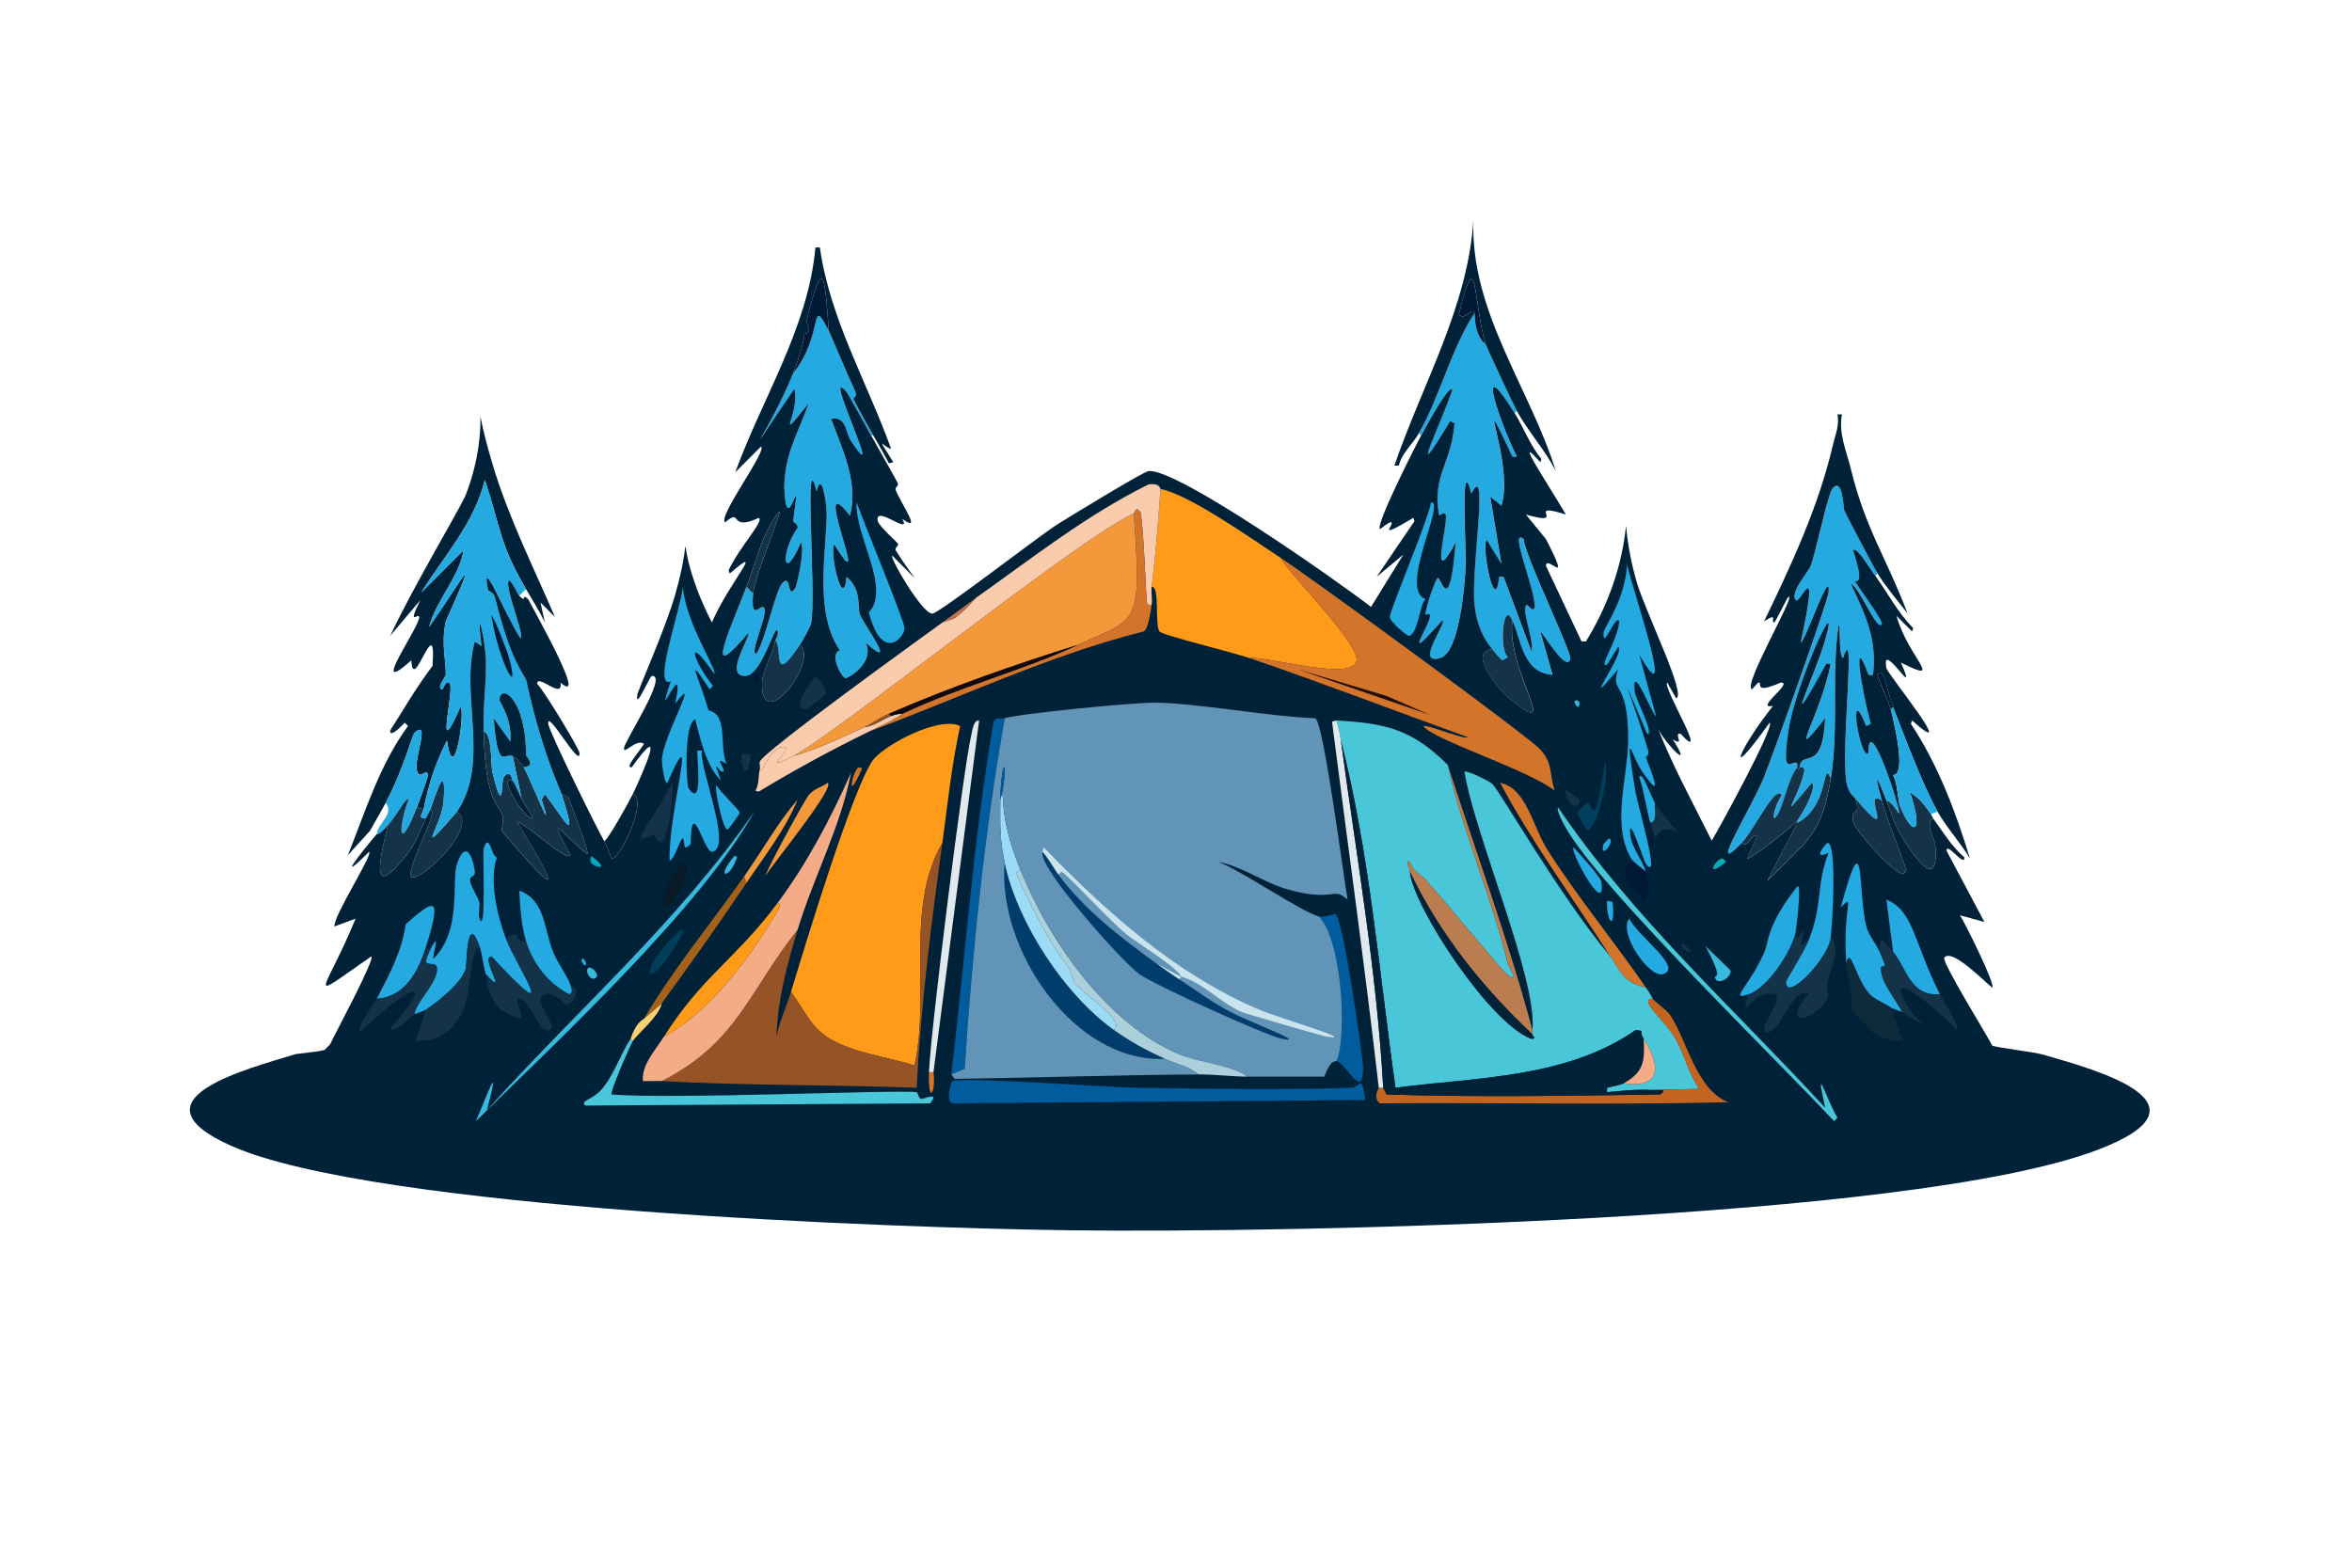 <?xml version="1.0" encoding="UTF-8"?>
<svg id="Layer_1" xmlns="http://www.w3.org/2000/svg" viewBox="0 0 1080 720">
  <defs>
    <style>
      .cls-1 {
        fill: #c36520;
      }

      .cls-2 {
        fill: #a36119;
      }

      .cls-3 {
        fill: #f8d073;
      }

      .cls-4 {
        fill: #08adb6;
      }

      .cls-5 {
        fill: #24aae1;
      }

      .cls-6 {
        fill: #d3742b;
      }

      .cls-7 {
        fill: #f3ac86;
      }

      .cls-8 {
        fill: #091a26;
      }

      .cls-9 {
        fill: #0e2b3c;
      }

      .cls-10 {
        fill: #49c6d8;
      }

      .cls-11 {
        fill: #013e5c;
      }

      .cls-12 {
        fill: #1e0f0a;
      }

      .cls-13 {
        fill: #6194b6;
      }

      .cls-14 {
        fill: #37b8dd;
      }

      .cls-15 {
        fill: #e2e9ec;
      }

      .cls-16 {
        fill: #9bdbf6;
      }

      .cls-17 {
        fill: #143349;
      }

      .cls-18 {
        fill: #10080d;
      }

      .cls-19 {
        fill: #ff9b18;
      }

      .cls-20 {
        fill: #965426;
      }

      .cls-21 {
        fill: #fbcbae;
      }

      .cls-22 {
        fill: #005c9c;
      }

      .cls-23 {
        fill: #c27148;
      }

      .cls-24 {
        fill: #cae4ed;
      }

      .cls-25 {
        fill: #acd0db;
      }

      .cls-26 {
        fill: #003d6d;
      }

      .cls-27 {
        fill: #bb7d4f;
      }

      .cls-28 {
        fill: #001a36;
      }

      .cls-29 {
        fill: #002238;
      }

      .cls-30 {
        fill: #08a5bc;
      }

      .cls-31 {
        fill: #f4993b;
      }
    </style>
  </defs>
  <g id="Generative_Object">
    <g>
      <g>
        <g>
          <g>
            <path class="cls-5" d="M380.57,151.96c.79,1.53,7.6,18.03,12.27,28.12.82,1.76-1.09,2.92-1.02,3.07,1.4,3.01,7.2,13.48,9.2,16.87h-1.02c-1.71-3.03-10.51-19.06-11.25-19.94-12.16-14.46,18.97,48.05,2.04,22.49-2.69-4.07-2.03-11.57-9.2-10.22,5.55,14.71,12.59,29.79,8.69,44.48-19.22-24.57,11.5,43.52-7.16,13.29-2.6,1.59,3.86,31.91,5.62,14.83,7.17,6.01,4.81,14.12,6.13,17.38,1.89,4.65,17.99,26.47,2.56,12.78,4.5,9.22-8.13,16.5-9.2,16.36-1.78-.24-7.69-11.1-2.56-12.78-12.67-18.24-5.45-49.63-6.13-64.41-.16-3.5-2.23-18.4-4.6-8.69-6.14-24.28.11,48.84-2.56,60.83-.31,1.39-3.68,7.54-5.11,9.71-12.91,19.55-7.77,1.6-11.25-2.04.14-.86,1.56-1.74,1.02-4.6-1.47-2.7-7.43,20.88-14.83,20.96-9.54.11,1.41-15.88,1.53-19.94-20.55,24.44-9.83,1.81-1.02-20.96l3.07,3.07c-1.25,13.89,3.67,4.1,5.11,6.65,1.8,3.19-7.33,21.73-3.58,20.96,3.98-5.83,8.65-28.53,11.76-32.21,4.53-5.35,2.07,8.21,6.13,2.04.59-.89,4.54-17.56,2.56-20.96-8.47,19.67-9.55,4.64-1.53-6.65.35-1.61-2.1-2.67-2.04-3.07,4.15-30.18-2.92,10.96-4.09-15.34.11-15.57,6.35-25.01,11.25-38.85-16.47,20.2-3.71,4.78-6.65-6.65-28.89,42.43-10.64,18.27-.51-7.16,14.34-17.56,7.34-36.81,16.36-19.43Z"/>
            <path class="cls-17" d="M367.28,296.12c9.1,7.58-17.73,41.62-17.38,17.89.09-6.15,5.04-13.33,6.13-19.94,3.48,3.64-1.66,21.59,11.25,2.04Z"/>
          </g>
          <path class="cls-29" d="M277.31,386.1c.56,2.1,12.12-18.97,13.29-21.47,7.19,2.95-6.45,30.89-9.71,29.65-1.26-2.77-2.08-5.5-3.58-8.18Z"/>
        </g>
        <g>
          <path class="cls-29" d="M226.19,213.31c7.15,23.91,18.74,47.17,28.63,70.04l-6.65-6.65,2.04,9.2c-2.53-5.32-5.72-10.28-8.69-15.34-12.34-21.03-11.49-28.02-18.91-50.1-4.71,19.66-18.63,34.79-29.14,51.63l19.43-19.43c-2.16,12.74-12.49,22.69-15.85,35.27,15.11-21.44,24.18-39.56,7.67-2.56-2.29,10.08.26,19.31,0,24.54-.04.79-4.7,6.63-1.53,6.65.22,0,1.33-3.96,3.07-3.07,3.22,1.67-7.5,39.85,5.11,11.25,2.54.62-2.81,38.54-6.13,15.34-5.15,10.06-8.59,20.53-10.74,31.69l-3.07-1.02c.76-1.97,5.26-14.05,5.11-14.83-.7-3.65-3.72,2.89-5.11-2.04-1.49-5.31,6.34-23.83-1.02-17.38-1.31,1.15-4.35,15.09-13.29,32.21-2.27,4.34-4.85,8.46-7.16,12.78l-10.22,11.25c8.13-20.28,14.56-41.46,27.61-59.3l-1.53-1.53c-2.91,3.19-6.92,6.65-6.65,3.58,6.62-10.34,11.5-19.09,19.43-29.65,1.97-26.83-8.98,13.83-9.71-2.56-20.47,18.26,4.19-15.8,3.58-19.94-.31-2.11-5.71,4.94.51-7.67l-13.8,16.36c10.88-23.26,32.63-59.35,34.76-64.92,13.11-34.23.54-53.04,12.27-13.8Z"/>
          <path class="cls-17" d="M235.39,358.49c-7.94-3.03,7.54,20.58,9.2,16.87-1.63-2.93-3.66-5.67-5.11-8.69l-4.09-19.43c1.84.81,4.02,3.46,5.11,5.11,2.35,3.57,15,35.97,8.18,14.83l1.53-2.56c10.1,13.49,15.06,23.85,7.67,0,.12.3,2.88,1.1,3.07,1.53.82,1.87,9.94,25.49,8.69,26.07-11.23-8.77-19.65-21.67-7.67.51-1.85,3.11-19.79-14.14-24.54-15.34,21.41,35.22,18.57,34.1-7.16,4.09,3.38-15.78-7.12-1.65-8.18-45.5,4.08.72,3.17,15.18,4.09,18.91,5.24,21.23,3.87,3.64,5.11,2.04,3.31-4.25,3.9,1.28,4.09,1.53Z"/>
          <path class="cls-5" d="M191.42,370.76c-8.5,21.94-8.83,9.67-3.58-4.09-2.76.99-4.78,6.73-9.71,12.27-4.79,5.38-4.9,3.84-5.11,4.09.61-5.25,8.13-9.05,4.09-14.31,8.94-17.12,11.98-31.06,13.29-32.21,7.37-6.45-.47,12.07,1.02,17.38,1.39,4.93,4.41-1.6,5.11,2.04.15.77-4.35,12.86-5.11,14.83Z"/>
          <path class="cls-17" d="M209.83,372.8c11.26,7.07-20.59,35.87-21.47,29.14,1.94-11.96,13.17-28.91,9.2-30.16,2.42-6.31,7.54-23.99,6.13-3.58-.76,11.01-14.33,28.01,6.13,4.6Z"/>
          <path class="cls-17" d="M191.42,370.76l3.07,1.02c-.31,1.62-2.99,4.18,1.02,4.09-2.52,5.61-4.37,10.88-8.18,15.85-17.8,23.21-13.12,3.33-9.2-12.78,4.94-5.54,6.95-11.28,9.71-12.27-5.25,13.76-4.92,26.03,3.58,4.09Z"/>
          <g>
            <path class="cls-5" d="M241.52,270.56l-3.07,3.07c-.79-.77-2.46-5.25-4.6-7.16-2.97,1.82,7.36,25.28,5.11,26.58-7.2-10.93-18.41-39.76-14.83-21.98.04.21,2.47.76,3.07,3.07,3.47,13.28,6.8,26.08,14.31,37.83,4.09,18.82,8.89,34.95,16.36,52.65,7.39,23.85,2.43,13.49-7.67,0l-1.53,2.56c6.82,21.15-5.83-11.25-8.18-14.83,5.95-.57,1.02-5.03,1.02-5.62.17-24.53-11.14-33.43-12.27-25.56-.15,1.08,5.9,8.21,5.11,19.43l-7.67-10.74c1.92,24.65,4.79,15.67,8.69,17.38l4.09,19.43c-1.11-2.31-2.96-6.67-4.09-8.18-.19-.26-.78-5.78-4.09-1.53-1.24,1.59.13,19.18-5.11-2.04-.92-3.74,0-18.2-4.09-18.91-.33-13.61,1.43-23.01,1.02-33.23-.36-9.18-4.61-27.95-2.04-6.13l-3.07-2.04c-6.82,25.28,7.26,55.3-8.18,78.21-20.47,23.4-6.89,6.41-6.13-4.6,1.4-20.41-3.71-2.73-6.13,3.58-.53,1.37-1.47,2.8-2.04,4.09-4.01.09-1.33-2.47-1.02-4.09,2.14-11.16,5.59-21.64,10.74-31.69,3.33,23.2,8.67-14.72,6.13-15.34-12.61,28.6-1.89-9.58-5.11-11.25-1.73-.9-2.85,3.07-3.07,3.07-3.16-.02,1.49-5.86,1.53-6.65.26-5.23-2.29-14.46,0-24.54,16.51-37,7.44-18.89-7.67,2.56,3.36-12.59,13.69-22.54,15.85-35.27l-19.43,19.43c10.51-16.84,24.43-31.97,29.14-51.63,7.42,22.08,6.58,29.07,18.91,50.1Z"/>
            <path class="cls-29" d="M240.5,352.36c-1.09-1.65-3.27-4.3-5.11-5.11-3.9-1.71-6.78,7.27-8.69-17.38l7.67,10.74c.79-11.22-5.27-18.35-5.11-19.43,1.13-7.87,12.43,1.03,12.27,25.56,0,.6,4.93,5.05-1.02,5.62Z"/>
            <path class="cls-28" d="M225.67,282.83c.92-.31,7.29,16.57,7.67,17.89,6.25,22.18-4.28,3.89-7.67-17.89Z"/>
          </g>
          <path class="cls-29" d="M235.39,358.49c1.13,1.51,2.98,5.87,4.09,8.18,1.45,3.02,3.48,5.76,5.11,8.69-1.66,3.71-17.14-19.9-9.2-16.87Z"/>
        </g>
      </g>
      <g>
        <g>
          <path class="cls-5" d="M682.18,158.1c.5,1.62,12.95,28.2,14.31,30.67l-1.02,1.02c-19.94-31.96-5.05,8.48,1.02,19.94h-2.04c-19.02-40.06,1.24,3.32-5.11,22.49l-5.11-4.09,5.11,30.67-6.65-10.74c-2.84,1.38,3.74,36.1,5.62,16.87h2.04l12.78,34.25c1.46-4.63-4.12-17.34-2.56-20.96.62-1.43,2.5,2.45,3.58,1.53,3.38-2.87-12.19-38.32-4.6-32.21.5,7.63,22.39,52.4,21.47,55.21-1.96,5.98-11.66-10.86-13.8-12.78l5.62,19.94c-13.55-.83-14.34-15.73-18.4-25.05-4.26-9.78-6.32,13.72-2.04,16.87l-2.56,1.53c-1.79-1.49-3.09-3.4-4.6-5.11-4.87-5.54-7.33-12.7-8.18-19.94-1.9-16.22,6.95-67.61-1.53-51.63-5.21-20.26-2.23,26.51-2.56,33.23-.38,7.73-2.68,39.93-11.76,42.43-11.98,3.29,3.47-16.22,1.02-17.38-23.7,26.64,1.29-6.74-7.67-2.56-.31-2.35,4.64-16.81,5.62-16.87,1.47-.09,5.47,18.56,8.18-16.36-12.67,23.61-3.02-9.59-4.6-12.78-.82-1.67-2.85,1.19-3.07,0-3.18-17.86,5.9-23.84,7.16-41.92l-2.04-1.02c-20.69,34.36-4.23,1.68,1.02-14.31-1.33-3.44-13.4,19.33-14.31,20.96l-1.02-1.02c9.73-17.03,14.76-38.65,25.56-55.21.15,4.98.9,11.04,5.11,14.31Z"/>
          <path class="cls-17" d="M694.45,284.88c-3.07,23.33,23.86,56.94-1.53,35.78-5.59-4.66-18.99-21.48-7.67-22.49,1.51,1.72,2.81,3.62,4.6,5.11l2.56-1.53c-4.27-3.15-2.22-26.65,2.04-16.87Z"/>
          <path class="cls-29" d="M696.5,188.77c-1.37-2.47-13.81-29.06-14.31-30.67-5.67-18.25-3.8-49.07-12.27-13.8,2.49,3.68,5.78-3.73,7.16-.51-10.8,16.56-15.83,38.18-25.56,55.21-2.93,5.13-7.69,8.78-9.2,14.83h-2.04c12.8-37.4,33.81-72.85,36.3-112.98-1.66,42.24,26.1,77.51,37.83,115.53-4.92-9.66-12.63-18.12-17.89-27.61Z"/>
          <path class="cls-28" d="M682.18,158.1c-4.21-3.27-4.96-9.33-5.11-14.31-1.38-3.22-4.67,4.19-7.16.51,8.47-35.27,6.6-4.45,12.27,13.8Z"/>
        </g>
        <g>
          <path class="cls-5" d="M862.13,263.41l-1.02,1.02c-3.98-5.52-8.3-13.21-10.22-11.76,5.78,17.41.9,13.47,1.02,14.31.17,1.14,11.46,15.86,12.27,19.43-1.79,4.68-10.47-17.15-14.31-18.4,6.74,14.5,12.16,25.37,10.22,41.92h-2.04c-7.83-21.4-3.23,7.11,1.02,22.49l-2.04,1.02c-9.15-22.67-2.7,17.11,1.02,12.27-.12-17.32,11.4,16.09,13.29,24.03,2.2,9.22-.95-1.04-5.11-2.04-4.59-11.8-5.86-13.75-2.04,0-10.17-6.55,7.96,22.88-12.27-1.02-.14-.41-3.21-2.09-4.09-7.67-2.61-16.58,4.75-75.9-1.53-56.74-2.18-1.61-1.04-15.34-2.04-15.34-3.42,23.54.23,46.95-3.58,70.55-4.07-9.39-.3,12.48-15.34,20.45v-1.02c1.92-2.44,9.33-15.34,6.65-17.38-16.75,20.12-6.67,8.19-3.58-4.6.82-3.41-2.07-2.39-2.04-2.56,1.18-8.45,10.6,3.35,11.76-22.49-18.45,23.27-2.26-.62,2.56-25.05h-2.04c-21.48,38.75-5.85,6.79-1.02-9.2,8.98-29.74-13.09,17.87-16.36,39.87-3.18,21.39,1.06,14.16,3.58,14.83.92.24.32,1.72.51,2.04-4.16,4.87-6.29,17.49-9.2,21.98-3.05,4.72-1.56-3.59,2.04-9.2-2.96-4.94-12.59,15.93-18.4,21.98-16.46,17.12,4.13-15.26,10.22-30.16,3.75-9.17,29.22-80.39,29.65-84.86,1.24-13.01-11.11,23.54-12.78,23,9.02-41.94-.18-18-2.04-19.43-3.59-2.74,5.56-12.95,6.65-15.85,2.43-6.45,7.78-33.15,10.22-35.78,4.44-4.78,4.83,9.53,5.11,10.22.84,2.11,13.64,26.42,15.34,29.14Z"/>
          <path class="cls-17" d="M826.34,352.36c-.02.16,2.87-.86,2.04,2.56-3.09,12.79-13.17,24.72,3.58,4.6,2.69,2.05-4.73,14.95-6.65,17.38-1.72,2.19-21.74,18.07-23,17.38l4.6-10.74c-3.27.23-4.3,6.01-7.16,3.58,5.81-6.05,15.44-26.93,18.4-21.98-3.61,5.61-5.1,13.92-2.04,9.2,2.91-4.49,5.04-17.12,9.2-21.98.67,1.11.75,1.74,1.02,0Z"/>
          <path class="cls-17" d="M864.17,367.69c3.02,10.89,7.74,21.45,11.25,32.21l-1.53,1.53c-5.86-1.37-22.47-20.88-23-24.03-1.19-7.05,3.93-2.16,1.02-10.74,20.23,23.9,2.1-5.53,12.27,1.02Z"/>
          <path class="cls-17" d="M886.67,373.83c.29.41.73,1.65,1.02,2.04-4.02,2.95.72,8.7,1.02,12.78,1.44,19.5-8.07,8.13-16.36-6.13-2.78-4.78-4.17-9.76-6.13-14.83,4.16,1,7.31,11.27,5.11,2.04h1.02c5.12,13.79,11.65,15.06,4.6-6.13,4.93,3.96,4.93,3.5,9.71,10.22Z"/>
          <path class="cls-29" d="M861.11,264.43c5.75,7.98,10.32,16.97,17.38,24.03l-.51,1.53-7.16-7.16c5.44,19.3,22.68,31.82,2.04,21.47,8.79,19.82-9.35-11.64-6.65,2.56.51,2.68,34.41,44.17,11.76,24.03l-.51,1.53c12.47,18.84,20.76,40.87,27.09,61.86-4.33-7.31-10.6-14.01-14.83-21.47-6.53-11.53-15.31-34.67-20.45-48.05-3.31-8.64-4.1-19.21-7.16-14.83-.17.83,5.54,13.45,6.13,15.85,2.08,8.39,7.08,30.23,1.02,30.16,1.98,3.27,2.22,11.52,3.07,13.8h-1.02c-1.89-7.94-13.41-41.34-13.29-24.03-3.72,4.84-10.17-34.94-1.02-12.27l2.04-1.02c-4.25-15.38-8.85-43.9-1.02-22.49h2.04c1.93-16.55-3.48-27.42-10.22-41.92,3.84,1.26,12.52,23.08,14.31,18.4-.81-3.56-12.1-18.29-12.27-19.43-.13-.85,4.75,3.1-1.02-14.31,1.92-1.46,6.24,6.24,10.22,11.76Z"/>
          <path class="cls-5" d="M889.73,372.8l-3.07,1.02c-4.78-6.72-4.78-6.27-9.71-10.22,7.05,21.19.52,19.92-4.6,6.13-.85-2.28-1.08-10.53-3.07-13.8,6.05.07,1.06-21.78-1.02-30.16l1.02-1.02c5.14,13.39,13.92,36.52,20.45,48.05Z"/>
          <path class="cls-29" d="M826.34,352.36c-.27,1.74-.35,1.11-1.02,0-.19-.32.41-1.8-.51-2.04-2.52-.67-6.76,6.56-3.58-14.83,3.27-22.01,25.34-69.61,16.36-39.87-4.83,15.99-20.46,47.95,1.02,9.2h2.04c-4.81,24.43-21,48.32-2.56,25.05-1.16,25.85-10.58,14.04-11.76,22.49Z"/>
          <path class="cls-28" d="M869.28,324.75l-1.02,1.02c-.6-2.4-6.3-15.01-6.13-15.85,3.06-4.39,3.84,6.19,7.16,14.83Z"/>
        </g>
      </g>
      <g>
        <path class="cls-29" d="M409.2,206.15c-3.26-.53-7.8-7.75,1.02,6.13l-2.04.51c-2.28-4.31-4.68-8.59-7.16-12.78-2-3.39-7.8-13.86-9.2-16.87-.07-.15,1.84-1.31,1.02-3.07-4.67-10.08-11.48-26.59-12.27-28.12-1.78-24.23-2.32-36.52-10.22-4.6-.28,1.15,3.38,4.87-1.02,6.13.07,3.37-3.39,13.57-5.11,17.89-10.13,25.43-28.38,49.59.51,7.16,2.94,11.43-9.82,26.84,6.65,6.65-4.89,13.84-11.13,23.28-11.25,38.85,1.17,26.3,8.24-14.85,4.09,15.34-.05.39,2.4,1.46,2.04,3.07-8.02,11.29-6.94,26.32,1.53,6.65,1.99,3.4-1.97,20.07-2.56,20.96-4.06,6.16-1.61-7.4-6.13-2.04-3.1,3.67-7.78,26.38-11.76,32.21-3.75.78,5.38-17.77,3.58-20.96-1.44-2.55-6.36,7.24-5.11-6.65.63-6.97,9.56-28.26,12.27-37.32-1.24-1.01-6.88,10.57-7.16,11.25-2.93,7.23-5.29,15.53-8.18,23-8.81,22.77-19.53,45.4,1.02,20.96-.12,4.05-11.08,20.04-1.53,19.94,7.39-.08,13.35-23.66,14.83-20.96.54,2.87-.88,3.74-1.02,4.6-1.1,6.61-6.04,13.78-6.13,19.94-.35,23.73,26.48-10.32,17.38-17.89,1.44-2.17,4.8-8.33,5.11-9.71,2.67-11.99-3.59-85.11,2.56-60.83,2.37-9.71,4.44,5.19,4.6,8.69.69,14.78-6.54,46.17,6.13,64.41-5.13,1.68.78,12.54,2.56,12.78,1.07.15,13.7-7.14,9.2-16.36,15.44,13.69-.67-8.13-2.56-12.78-1.33-3.26,1.03-11.37-6.13-17.38-1.76,17.08-8.22-13.23-5.62-14.83,18.66,30.23-12.06-37.86,7.16-13.29,3.9-14.68-3.14-29.77-8.69-44.48,7.17-1.35,6.51,6.16,9.2,10.22,16.92,25.55-14.2-36.95-2.04-22.49.74.88,9.54,16.91,11.25,19.94,2.49,4.4,11.76,20.83,12.27,21.98.53,1.21-1.54,1.84-1.02,3.07,3.1,7.41,12.27,19.85,3.07,13.29,4.47,8.11-13.03-7.07-11.25,1.02.5,2.27,8.85,9.64,9.2,10.22.64,1.05-1.66,2.02-1.02,3.07,7.95,13.06,14.91,18.84-1.53,2.56-1.59.48,13.97,27.05,18.4,26.58,3.5-.37,48.96-35.64,57.26-40.9,5.16-3.27,39.51-24.22,41.92-24.54,12.86-1.67,87.52,50.95,102.24,62.37l14.83-24.03-12.27,10.22,17.38-25.56-.51-1.53c-18.19,10.86-8.09,2.78-10.22,2.04-.98-.34-4.83,3.23-5.11,3.07-2.35-1.35,16.72-39.03,18.91-42.94.92-1.63,12.98-24.4,14.31-20.96-5.25,16-21.72,48.67-1.02,14.31l2.04,1.02c-1.25,18.08-10.34,24.06-7.16,41.92.21,1.19,2.24-1.67,3.07,0,1.58,3.19-8.07,36.39,4.6,12.78-2.71,34.91-6.71,16.27-8.18,16.36-.98.06-5.94,14.52-5.62,16.87,8.96-4.18-16.04,29.19,7.67,2.56,2.45,1.16-13,20.67-1.02,17.38,9.08-2.5,11.38-34.7,11.76-42.43.33-6.72-2.65-53.49,2.56-33.23,8.48-15.97-.36,35.42,1.53,51.63.85,7.24,3.31,14.39,8.18,19.94-11.33,1.01,2.08,17.84,7.67,22.49,25.4,21.15-1.54-12.45,1.53-35.78,4.06,9.32,4.85,24.21,18.4,25.05l-5.62-19.94c2.15,1.92,11.84,18.76,13.8,12.78.92-2.81-20.97-47.58-21.47-55.21-7.59-6.12,7.98,29.34,4.6,32.21-1.08.92-2.96-2.96-3.58-1.53-1.56,3.61,4.02,16.33,2.56,20.96l-12.78-34.25h-2.04c-1.89,19.23-8.46-15.49-5.62-16.87l6.65,10.74-5.11-30.67,5.11,4.09c6.36-19.17-13.91-62.55,5.11-22.49h2.04c-6.07-11.46-20.96-51.89-1.02-19.94,4.19,6.71,7.04,14.74,12.27,20.96l-.51,1.53c-12.88-14.47,2.64,8.6,11.76,24.03-20.03-6.32,2.03,5.87-18.4,0l9.2,11.25c12.28,23.66.46,6.85,0,12.27l16.36,34.76h2.04c9.89-16.11,16.5-34.15,18.4-53.17.8,8.89,2.53,18.08,5.11,26.58,4.18,13.75,22.87,51.62,17.89,52.65l-4.09-7.16c-2.57,1.41,20.29,38.82,6.13,23.52-3.61-.73,2.49,6.22-3.58,2.56,9.77,15.37-2.96,2.44-6.65-4.6,6.54,16.64,16.17,34.35,24.54,51.12,2.82-4.53,29.39-53.01,26.58-54.19-21.2,29.66-14.22,12.23,1.53-7.67-9,1.74,9.87-11.03,3.58-10.74-13.25,5.7-7.94-.36-10.22,0-.5.08-2.82,3.19-3.07,3.07-4.16-2.05,20.55-43.86,16.87-42.43-.76.29-5.99,11.9-6.65,11.76-1.79-.4,2.27-4.9-4.6-.51,12.63-26.1,25.12-52.89,31.69-81.28,1.08-4.65,2.99-8.74,2.04-13.8h2.04c-1.62,9.01,2.06,16.68,4.09,25.05,6.68,27.53,16.61,41.4,26.07,66.46-4.56-5.96-9.8-11.98-13.8-18.4-1.69-2.72-14.49-27.03-15.34-29.14-.28-.7-.68-15-5.11-10.22-2.45,2.63-7.79,29.34-10.22,35.78-1.09,2.89-10.23,13.11-6.65,15.85,1.87,1.43,11.06-22.51,2.04,19.43,1.67.54,14.02-36.01,12.78-23-.43,4.47-25.9,75.69-29.65,84.86-6.09,14.9-26.68,47.28-10.22,30.16,2.85,2.44,3.89-3.35,7.16-3.58l-4.6,10.74c1.27.69,21.28-15.2,23-17.38v1.02l-13.8,26.58c18.57-18.8,24.93-20.92,29.14-47.03,3.81-23.6.16-47.01,3.58-70.55,1,0-.14,13.72,2.04,15.34,6.29-19.16-1.08,40.16,1.53,56.74.88,5.58,3.95,7.26,4.09,7.67,2.9,8.57-2.21,3.69-1.02,10.74.53,3.15,17.14,22.66,23,24.03l1.53-1.53c-3.51-10.76-8.23-21.31-11.25-32.21-3.81-13.75-2.54-11.8,2.04,0,1.97,5.07,3.36,10.05,6.13,14.83,8.29,14.26,17.8,25.63,16.36,6.13-.3-4.08-5.05-9.83-1.02-12.78,4.5,6.19,8.42,12.8,14.31,17.89.25,4.82-8.32-7.44-8.18-3.07l17.38,32.72-11.25-3.07c2.12,2.98,16.74,32.53,14.83,33.23-3.09-2.33-18.5-18.31-21.98-13.8-1.41,1.82,19.65,35.67,21.98,40.39,1.69.96,18.59,2.84,23,4.09,25.58,7.25,81.22,22.76,25.05,43.96-86.06,32.48-369.72,38.1-471.33,36.81-80.69-1.03-319.9-9.57-385.45-38.85-47.85-21.37,7.97-35.27,29.14-41.92,1.44-.45,9.14-.9,13.8-2.04l2.56-2.56c1.64-3.69,21.04-39.63,18.91-40.39-31.43,21.79-21.67,17.81-7.16-17.38l-9.71,3.58c-.71-4.56,18.06-33.43,15.85-34.25-16.16,16.15-3.16-.26,3.58-8.18.21-.25.32,1.29,5.11-4.09-3.91,16.11-8.6,35.99,9.2,12.78,3.81-4.97,5.65-10.24,8.18-15.85.58-1.29,1.52-2.72,2.04-4.09,3.97,1.26-7.26,18.2-9.2,30.16.88,6.73,32.73-22.07,21.47-29.14,15.44-22.92,1.36-52.94,8.18-78.21l3.07,2.04c-2.56-21.81,1.68-3.05,2.04,6.13.41,10.22-1.35,19.62-1.02,33.23,1.06,43.84,11.55,29.72,8.18,45.5,25.73,30.01,28.56,31.13,7.16-4.09,4.75,1.19,22.69,18.45,24.54,15.34-11.98-22.18-3.56-9.28,7.67-.51,1.24-.58-7.87-24.2-8.69-26.07-.19-.43-2.94-1.24-3.07-1.53-7.47-17.7-12.27-33.84-16.36-52.65-7.51-11.74-10.85-24.55-14.31-37.83-.6-2.3-3.02-2.85-3.07-3.07-3.59-17.78,7.63,11.05,14.83,21.98,2.24-1.3-8.09-24.77-5.11-26.58,2.14,1.91,3.82,6.39,4.6,7.16,3.83,3.74.62-1.72,4.09,1.53,3.9,7.52,27.44,49.15,14.83,38.34,1.24,8.15-10.63-4.34-10.74.51,2.95,2.75,19.24,29.71,19.43,31.69.79,8.17-15.06-20.61-14.31-13.29.36,3.55,21.56,46.53,25.56,53.68,1.5,2.68,2.32,5.41,3.58,8.18,3.27,1.24,16.9-26.7,9.71-29.65,5.23-11.16,15.54-34.72-.51-12.27-3.37.43,2.44-5.83,5.62-10.74-3.47-2.67-9.35,5.16-9.2,2.04.16-3.35,20.6-33.96,12.78-33.23-.94.09-7.74,16.33-6.65,8.69.35-2.43,12.75-29.9,17.38-46.01,10.25-35.64-2.99-26.14,16.87,12.78,7.69-18.17,25.44-37.32,8.18-22.49l-.51-1.53c5.41-11.34,16.62-22.83,13.8-24.03-13.99,6.56-7.36-5.03-15.34,2.04-3.98-2.04,19.75-33.49,16.36-34.76l-11.76,11.76c12.48-34.23,33.53-66.49,36.81-103.26h2.04c4.56,32.78,21.67,61.77,32.72,92.53Z"/>
        <g>
          <path class="cls-10" d="M290.6,478.11c-1.24,2.05-10.88,23.92-9.71,24.54,26.53,2.39,132.33-2.33,140.07-1.02.5.09.63,2.59,2.04,3.07.76.26,8.87-3.69,4.09,2.04l-158.47,1.02c-2.22-2.74,3.6-2.05,8.69-8.69,4.98-6.49,7.76-15.05,12.27-21.98l1.02,1.02Z"/>
          <g>
            <path class="cls-10" d="M715.41,370.76c34.71,51.2,81.1,92.71,122.69,138.03-4.92-22.52.34-4.42,5.62,4.6l-1.53,1.53c-28.3-30.16-102.29-102.23-121.16-131.38-1.67-2.57-6.56-10.84-5.62-12.78Z"/>
            <g>
              <path class="cls-17" d="M830.43,432.11c-1.96,5.01-10.19,17.84-10.22,18.91-.3,9.55,19.79-11.07,20.45-20.96,6.56,9.17-4.13,17.83-1.02,27.09-2.9,9.78-23.92,17.78-9.2-1.02-7.67-2.81-13.1,18.52-18.91,17.89-7.2-.77,16.27-23.37-4.09-16.36-2.53.87-8.71,11.35-4.6-1.02,8.76-2.89,19.22-19.02,21.47-27.61,1.23,5.35,6.06-9.2,2.56,5.11l3.58-2.04Z"/>
              <path class="cls-5" d="M863.15,437.22c5.71,12.65-1.16,1.38,1.02,10.74,1.15,4.95,7.03,12.15,9.2,16.87-.69-.4-4.69-1.75-5.11-2.04-2.64-1.85-7.24-3.73-9.2-5.62-6.99-6.75-9.29-23.19-11.25-14.83-1.87-25.81,4.41-32.64-2.56-25.56,11.42-42.5,7.63-7.02,11.76,8.69,1.11,4.24,4.38,7.86,6.13,11.76Z"/>
              <path class="cls-5" d="M840.66,430.06c-.65,9.89-20.75,30.51-20.45,20.96.03-1.07,8.26-13.9,10.22-18.91,6.96-17.78,3.18-24.67,9.2-40.39-8.05,3.74-1-4.55-.51-4.6,4.52-.43,2.31,37.58,1.53,42.94Z"/>
              <path class="cls-5" d="M890.76,456.64c-13.79,1.01-15.09-11.83-21.47-19.43l-3.07-24.03c12.52,5.15,12.4,19.29,24.54,43.45Z"/>
              <path class="cls-5" d="M824.3,429.04c-2.25,8.59-12.72,24.72-21.47,27.61-8.98,2.96-.04-2.96,7.16-18.91,2.49-5.52.84-12.31,15.34-30.67,2.01-1.41-.41,19.64-1.02,21.98Z"/>
              <path class="cls-9" d="M868.26,462.78l5.62,15.34c-15.44-.5-14.44-5.78-24.03-14.83,1.68-7.07-1.48-13.18-2.04-20.96,1.96-8.36,4.25,8.07,11.25,14.83,1.96,1.89,6.57,3.78,9.2,5.62Z"/>
              <path class="cls-17" d="M869.28,437.22c6.38,7.6,7.68,20.43,21.47,19.43,1.26,2.5,9.75,15.26,7.67,16.36-7.43-8.22-33.93-30.68-23-11.76,6.51,11.27,16.63,14.41-2.04,3.58-2.17-4.72-8.05-11.92-9.2-16.87-2.18-9.35,4.69,1.91-1.02-10.74-.4-8.83,1.66-5.33,6.13,0Z"/>
              <path class="cls-17" d="M840.66,357.47c-4.21,26.11-10.57,28.23-29.14,47.03l13.8-26.58c15.04-7.97,11.27-29.84,15.34-20.45Z"/>
              <path class="cls-4" d="M791.07,394.28c.29.04.91,1.07,1.53,1.53-10.41,8.55-4.57-1.92-1.53-1.53Z"/>
            </g>
            <g>
              <path class="cls-5" d="M755.8,400.41c-1.35-1.05-5.91-4.78-6.13-5.11-10.32-15.6-2.03-38.3-2.04-55.72-.02-28.23-8.44-20.55-4.6-32.21-19.47,23.1,3.82-7.9,0-10.22l-5.11,8.18c-4.28,1.25,4.66-10.11,5.62-19.94-1.58-3.9-7.85,14.18-7.16,5.11.2-2.63,9.83-14.71,10.74-31.18,3.05,13.14,23.3,71.97,5.62,41.41l7.67,28.12c-1.32.45-11.61-26.66-9.71-10.74.32,2.71,9.22,19.54,5.62,18.91-15.78-37.23-6.91-17.28.51,7.67.63,2.13-1.07,2.91-1.02,3.07.82,3.01,10.02,23.88-2.04,6.13-4.43-6.52-7.98-22.78-3.07,8.18,1.4,8.81,12.16,43.72,5.11,34.76-.87-1.1-8.45-24.71-7.16-13.29.68,6.03,5.45,11.28,7.16,16.87Z"/>
              <path class="cls-5" d="M657.13,230.69c6.91-.32-15.12,39.92-2.56,44.48-2.72,2.47-3.53,16.43-7.67,16.87-.61.06-8.53-6.14-8.69-8.69-.18-2.79,17.63-44.48,18.91-52.65Z"/>
              <path class="cls-28" d="M755.8,400.41c1.96,6.42,1.19,6.7-.51,14.31-4.94-5.11-14.44-13.47-5.62-19.43.22.33,4.79,4.07,6.13,5.11Z"/>
              <path class="cls-11" d="M736.88,350.31c2.65,4.15-3.42,31.65-8.18,30.67-.44-.09-4.66-7.23-4.6-7.67.04-.32,4.28-4.59,4.6-4.6,2.93-.12,3.19,15.16,8.18-18.4Z"/>
              <path class="cls-17" d="M757.84,377.92c3.4-1.09,1.67-5.78,2.04-9.2,2.88,4.62,7.19,10.04,11.25,13.8-13.92-7.04-8.52,11.44-13.29-4.6Z"/>
              <path class="cls-5" d="M759.89,368.72c-.37,3.42,1.36,8.11-2.04,9.2-2.07-6.96-2.78-14.09-5.11-20.96,1.25-3.49,5.55,9.18,7.16,11.76Z"/>
              <path class="cls-14" d="M782.89,434.15c1.42,1.97,11.67,10.93,11.76,11.76.35,3.18-6.14,7.01-7.16,3.07-.39-1.52,4.5,1.85-4.6-14.83Z"/>
              <path class="cls-17" d="M718.48,362.58c1.18.35,6.56,4.21,6.65,4.6.58,2.67-4.01,6.81-6.65-4.6Z"/>
              <path class="cls-5" d="M738.93,385.07c3.05,1.43-4.8,10.39-2.56,2.56.05-.17,2.39-2.63,2.56-2.56Z"/>
              <path class="cls-17" d="M772.67,433.13c4.61,3.74,3.83,5.57,1.02,3.07-1.06-.95-2.36-1.9-1.02-3.07Z"/>
              <path class="cls-14" d="M723.59,321.68c2.07-.41,2.01,2.59,1.02,3.07-.4.19-2.57-2.76-1.02-3.07Z"/>
            </g>
          </g>
          <g>
            <g>
              <g>
                <path class="cls-5" d="M313.6,269.54c1.06,16.28,16.23,38.85,14.31,39.87-12.86-18.78-10.42-6.82-.51,5.62l-1.53,1.53c-11.55-17.35-5.09-6.19-.51,9.71,9.14,1.95,4.78,15.91,8.18,24.54-6.4-4.27.11,3-1.53,3.58-2.08.73-5.43-8.56-1.02,4.09-6.64-6.58-9.42-19.05-11.76-28.12-5.47,2.22-4.03,30.34-3.07,31.69,7.24,10.2,3.46-16.26,4.09-17.38h2.04c-1.44,7.64,14.51,45.38,4.6,46.52-3.59.41-9.48-26.65-9.71-3.58-4.21,4.41-2.4-1.85-3.58-2.56-1.07-.64-3.81,9.83-6.13,10.22-.68-22.26,13.8-69.56-1.02-35.78-1.48,1.05-2.63-9.91-2.56-10.74.97-11.52,18.46-41.31,6.13-25.56,5.25-25.03-10.23,14.54-2.04-10.22-8.56,3.52,4.41-32.66,5.62-43.45Z"/>
                <path class="cls-17" d="M308.49,359.51c1.39-1.21-1.84,39.95-8.18,23.52-13.86,7.17-1.23-4.11,8.18-23.52Z"/>
                <path class="cls-8" d="M312.58,396.32c8.65.58-4.38,20.83-7.16,20.45-4.31-.6,5.7-20.55,7.16-20.45Z"/>
                <path class="cls-5" d="M328.94,360.54c1.22,2.62,10.78,11.63,10.74,12.78-.02.48-5.15,7.63-5.62,7.67-2.25.19-6.24-20.05-5.11-20.45Z"/>
                <path class="cls-17" d="M341.21,346.22c.55-.26,3.12-.17,3.58.51-1.56,15.85-6.09.69-3.58-.51Z"/>
              </g>
              <g>
                <path class="cls-5" d="M393.35,230.69c2.61,7.68,22.05,54.68,21.98,57.77-.1,4.62-10.38,15.87-16.36-7.16,10.27-11.24-6.46-34.99-5.62-50.61Z"/>
                <path class="cls-28" d="M380.57,151.96c-9.02-17.38-2.01,1.87-16.36,19.43,1.72-4.32,5.18-14.52,5.11-17.89,4.4-1.27.74-4.98,1.02-6.13,7.9-31.92,8.45-19.63,10.22,4.6Z"/>
                <path class="cls-17" d="M374.95,310.44c.45,0,4.65,7.22,4.6,7.67-.1.93-8.82,7.67-9.71,7.67-6.96-.01,4.04-15.33,5.11-15.34Z"/>
                <path class="cls-17" d="M345.81,272.61l-3.07-3.07c2.89-7.47,5.25-15.78,8.18-23,.27-.67,5.92-12.25,7.16-11.25-2.71,9.06-11.64,30.35-12.27,37.32Z"/>
                <path class="cls-28" d="M347.34,309.42c2.98-.53.26,4.07,0,4.09-1.35.1-2.2-3.7,0-4.09Z"/>
              </g>
            </g>
            <g>
              <path class="cls-5" d="M232.32,431.08c5.24,13.48,26.74,44.17-6.65,8.18-5.39.18,8.46,20.08-2.56,8.18-1.33-4.19-1.59-9.33-3.07-13.29-5.84-15.71-5.7,9.48-6.13,10.74-2.51,7.22-12.37,14.68-18.4,18.91-.42.3-4.51,1.67-5.11,2.04.16-5.03,9.48-13.34,10.22-19.94.79-7.01-8.9,1.73-3.07-9.71,5.33-10.47.63,3.78,1.53,4.09,13.24-13.07,8.1-35.7,10.74-43.45,3.64-10.71,6.97-4.86,8.18,3.07.53,3.51-2.71,1.7-2.04,5.11.47,2.37,3.6,7.41,4.09,9.2.49,1.8-.52,5.55,0,7.16,3.35,10.38,1.49-30.03,2.04-31.69,2.7-8.08,3.51,4.09,6.13,4.09-3.82,10.14.23,27.4,4.09,37.32Z"/>
              <path class="cls-17" d="M241.52,432.11c3.15,10.5,10.27,19.6,19.94,24.54,1.73-.88.82-2.93.51-4.09,6.39,2.41-.93,9.14-1.53,9.2-.48.05-4.49-4.96-8.18-5.11-12.52-.51,8.57,18.15-2.04,16.36-2.6-.44-7.71-13.85-11.25-14.31-5.53-.72,8.39,15.12-7.16,6.13-8.08-4.67-8.16-15.69-8.69-17.38,11.02,11.9-2.83-8,2.56-8.18,33.38,35.99,11.88,5.3,6.65-8.18,8.01-5.66,2.97,2.59,9.2,1.02Z"/>
              <path class="cls-5" d="M195.51,435.17c-3.37,10.87-9.6,22.74-22.49,23.52,5.65-10.84,11.58-21.97,13.29-34.25,14.22-12.69,16.32-12.22,9.2,10.74Z"/>
              <path class="cls-5" d="M261.97,452.55c.31,1.16,1.22,3.21-.51,4.09-9.67-4.94-16.78-14.04-19.94-24.54-2.2-7.33-2.66-15.38-3.07-23,11.81,4.1,11.31,17.25,15.34,27.61,2.26,5.82,7.2,12.21,8.18,15.85Z"/>
              <path class="cls-17" d="M220.05,434.15c-7.13,9.37-1.04,27.1-13.29,38.34-5.31,4.88-8.31,5.03-15.85,5.62l4.6-14.31c6.03-4.24,15.89-11.69,18.4-18.91.44-1.25.3-26.45,6.13-10.74Z"/>
              <path class="cls-17" d="M197.56,436.19c-5.83,11.44,3.85,2.71,3.07,9.71-.74,6.6-10.06,14.91-10.22,19.94-1.57.96-9.85,9.31-11.25,6.65,22.22-25.35,8.93-20.43-13.8,1.53-2.49-1.09,6.75-13.56,7.67-15.34,12.9-.77,19.12-12.65,22.49-23.52l2.04,1.02Z"/>
              <path class="cls-14" d="M270.66,444.37c1.62-.2,5.63,4.39,2.04,5.11-2.34.47-4.48-4.81-2.04-5.11Z"/>
              <path class="cls-30" d="M271.68,393.25c9.63,7.17.47,5.18-.51,2.56-.22-.59-.18-2.19.51-2.56Z"/>
              <path class="cls-5" d="M267.59,440.28c.66-.09,2.45,2.88,1.02,3.07-.66.09-2.45-2.88-1.02-3.07Z"/>
            </g>
          </g>
          <g>
            <path class="cls-10" d="M664.8,351.33c6.79,30.88,20.62,61.9,27.61,91.51.15.65,6.53,10.6-1.02,4.09-2.14-1.85-29.13-34.5-36.81-42.94-2.77-3.04-4.75-2.5-7.67-8.69-1.44,1.55.33,2.9.51,5.11,1.29,15.5,36.5,69.64,55.72,76.68,2.95.02.22-1.27.51-2.04.14-.38-.08-1.29,0-2.04,2.53-22.8-26.65-89.79-31.18-118.6,1.18-.7,11.36,4.29,12.78,5.62,3.5,3.29,30.81,51.4,54.19,79.24,4.16,4.96,4.67,11.71,16.36,14.31,2.34,3.4,2.9,4.87,3.07,5.11-6.77.39,5.04,9.25,10.22,17.89,4.51,7.52,6.15,16.5,11.25,23.52l-22.49.51c-6.67-.41-13.34.45-19.94,1.02v-2.04c1.96-.39,6.57-1.43,7.67-2.04,17.82,2.62,16.91-8.46,9.2-20.45-.71-1.1-1.32-2.15-1.02-3.58l-2.56-.51c-31.94,22.28-73.03,21.71-110.42,26.58-7.58-53.3-11.72-107.21-25.05-159.5-.38-2.84-1.15-6.41-2.04-9.2,23.1,1.32,34.76,4.2,51.12,20.45Z"/>
            <path class="cls-19" d="M432.71,387.12c-17.35,30.1-5.39,68.49-12.78,102.24-12.31-3.96-27.71-5.64-38.85-12.27-9.12-5.42-11.74-13.53-17.89-21.47,5.46-18.04,29.36-97.39,38.34-107.35,6.28-6.97,29.78-19.37,39.36-14.83-3.88,17.68-5.74,35.77-8.18,53.68Z"/>
            <path class="cls-19" d="M588.12,256.25c4.68,8.4,36.7,39.67,34.76,47.54-2.26,9.17-42.35-2.68-49.08-1.53-8.49-2.9-40.18-10.49-41.41-12.27-2.24-3.23.3-21.15-3.58-20.45,1.91-14.92,2.96-29.98,4.09-44.99,13.25,2.64,41.78,22.87,55.21,31.69Z"/>
            <path class="cls-20" d="M432.71,387.12c-5.1,37.39-9.92,74.65-11.76,112.47-38.97-1.46-78.15-.95-117.07-3.07,34.83-17.71,39.88-41.38,62.37-69.52-4.83,15.89-9.26,32.58-9.71,49.08,1.37-6.92,4.58-13.63,6.65-20.45,6.16,7.94,8.78,16.05,17.89,21.47,11.14,6.63,26.54,8.31,38.85,12.27,7.39-33.75-4.57-72.14,12.78-102.24Z"/>
            <path class="cls-21" d="M532.91,224.55c-1.13,15-2.18,30.06-4.09,44.99-.33,2.55.41,5.74,0,8.18-.67,0-1.77.29-2.04-.51-.69-1.98-1.42-33.7-3.07-41.92l-1.53-1.53c-.73.14-1.42,1.99-1.53,2.04-25.33,11.39-135.65,100.48-156.43,111.44-17.21,9.07,3.07-5.68-5.62-4.09-5.58,1.02-8.74,13.41-9.71,10.22.28-1.04-.31-2.81,0-3.58,2-4.89,73.65-56.5,83.84-63.9.24-.18,4.29-1.31,5.62-2.04,5.7-4.11,9.17-8.82,9.71-9.2,25.77-18.25,50.73-38.02,79.24-52.14,5.47-.83,5.33,1.99,5.62,2.04Z"/>
            <path class="cls-7" d="M366.26,426.99c-22.49,28.14-27.54,51.81-62.37,69.52-2.87-.16-5.8.11-8.69,0-.62-7.62,5.82-14.27,9.71-20.45,21.32-11.39,40.06-37.04,52.14-57.77.38-.65,1.84-3.53,0-3.58,13.84-18.65,24.28-38.64,33.74-59.81-4.83,25.05-17.21,47.99-24.54,72.08Z"/>
            <path class="cls-22" d="M437.31,496.52c3.74-2,73.9,2.9,84.86,3.07,30.11.46,68.69,1.07,98.15,0,4.57-.17,4.73-6.97,6.65,5.62l-189.66,1.53c-3.16-1.4-.69-9.86,0-10.22Z"/>
            <path class="cls-27" d="M703.65,473c-.08.75.14,1.67,0,2.04-22.95-21.59-42.64-46.2-56.23-74.64-.18-2.21-1.95-3.56-.51-5.11,2.92,6.19,4.9,5.65,7.67,8.69,7.68,8.44,34.66,41.1,36.81,42.94,7.56,6.51,1.18-3.43,1.02-4.09-6.99-29.61-20.82-60.62-27.61-91.51,13.11,40.47,27.86,80.61,38.85,121.67Z"/>
            <path class="cls-1" d="M758.86,458.69c.83,1.22,6.56,5.21,8.18,7.67,7.75,11.73,11.86,34.14,26.58,39.87-52.42,1.28-106.81.11-160.01.51-3.49-2.91-.46-6.7-.51-7.16h2.04l1.53,3.07c41.97,1.38,83.81.59,125.76,0,3.23-2.89.55-1.73-4.6-2.04l22.49-.51c-5.1-7.01-6.74-16-11.25-23.52-5.18-8.65-17-17.5-10.22-17.89Z"/>
            <path class="cls-22" d="M461.34,329.86c-9.4,53.17-14.85,107.06-18.4,161.03l-6.13,2.56c6.49-54.02,10.15-108.43,19.43-162.05,1.35-2.45,3.6-1.07,5.11-1.53Z"/>
            <path class="cls-6" d="M528.82,277.72c-.48,2.88-1.4,10.7-3.58,12.27-43.67,10.97-84.28,30.44-126.27,46.01,5.04-2.48,10.84-4.92,15.34-8.18,26.16-12.44,54.51-19.57,80.77-31.69,27.4-12.65,29.22-7.77,25.56-60.32.12-.05.81-1.9,1.53-2.04l1.53,1.53c1.65,8.22,2.37,39.94,3.07,41.92.28.8,1.37.51,2.04.51Z"/>
            <path class="cls-15" d="M613.68,330.89c.89,2.79,1.66,6.36,2.04,9.2,7.14,53.07,16.48,105.95,19.43,159.5h-2.04c-6.44-56.22-14.32-112.16-21.47-168.19l2.04-.51Z"/>
            <path class="cls-22" d="M613.68,487.32c4.97-9.99,2.76-56.09-8.18-66.46,2.65.71,5.13-.88,7.67-1.02,3.63,1.31,12.9,67.43,12.78,71.06-.47,14.46-7.31-2.08-12.27-3.58Z"/>
            <path class="cls-15" d="M428.62,492.43h-2.04c.58-17.69,15.89-140.38,19.43-154.9.66-2.72,1.01-6.76,3.58-6.65l-20.96,161.54Z"/>
            <path class="cls-6" d="M755.8,453.58c-11.68-2.6-12.19-9.35-16.36-14.31-16.88-26.4-36.08-52.49-50.61-79.75,12.27,2.54,14.66,19.73,21.98,31.18,13.79,21.57,30.46,41.77,44.99,62.88Z"/>
            <path class="cls-14" d="M346.32,372.8c-23.81,43.26-89.9,104.98-127.8,142.12,5.27-12.19,11.62-30.13,5.11-5.11,40.95-45.55,87.72-86.33,122.69-137Z"/>
            <path class="cls-19" d="M304.91,476.07c17.37-27.59,33.3-35.97,52.14-61.34,1.84.05.38,2.93,0,3.58-12.08,20.72-30.83,46.38-52.14,57.77Z"/>
            <path class="cls-21" d="M414.31,327.82c-4.5,3.26-10.29,5.7-15.34,8.18-17.09,8.4-34.32,17.68-50.61,27.61l-1.53-.51c1.78-2.31,1.35-7.16,2.04-9.71.98,3.19,4.14-9.2,9.71-10.22,8.7-1.59-11.58,13.16,5.62,4.09,11.37-3.33,22.01-8.36,32.72-13.29,4.55-.51,8.19-3.55,12.27-5.11,1.5-.57,3.46-1.09,5.11-1.02Z"/>
            <path class="cls-2" d="M342.74,405.52c-12.5,18.67-25.6,37.07-38.85,55.21-.81,1.11-6.36,5.49-8.18,7.16,13.23-22.6,30.75-43.76,46.01-65.43l1.02,3.07Z"/>
            <path class="cls-5" d="M748.13,421.88c4,8.28,25.29,22.78,15.34,25.56-6.14,1.71-20.58-18.92-15.34-25.56Z"/>
            <path class="cls-31" d="M380.06,359.51c3.81,2.07-27.07,39.44-28.63,42.94,1.38-4.85,18.51-35.71,19.94-37.32,2.67-3.01,5.64-3.47,8.69-5.62Z"/>
            <path class="cls-31" d="M342.74,405.52l-1.02-3.07c8.24-11.7,15.24-24.37,24.54-35.27-5.74,14.09-15.18,25.89-23.52,38.34Z"/>
            <path class="cls-11" d="M312.58,426.99l1.53.51c-18,32.96-23.28,19.2-1.53-.51Z"/>
            <path class="cls-5" d="M722.57,389.16c2.55,2.7,12.52,13.77,12.78,15.85,2.16,17.11-14.9-14.72-12.78-15.85Z"/>
            <path class="cls-3" d="M290.6,478.11l-1.02-1.02c.3-.46,1.69-6.66,6.13-9.2,1.82-1.67,7.37-6.04,8.18-7.16-1.08,5.98-11.46,14.35-13.29,17.38Z"/>
            <path class="cls-23" d="M448.05,274.65c-.55.39-4.01,5.09-9.71,9.2-1.33.73-5.38,1.87-5.62,2.04l15.34-11.25Z"/>
            <path class="cls-6" d="M428.62,492.43c1.25,9.47-2.55,15.36-2.04,0h2.04Z"/>
            <path class="cls-5" d="M737.9,413.7l2.56.51c1.43,13.97-2.82,9.42-2.56-.51Z"/>
            <path class="cls-14" d="M337.12,393.25c2.09-.2,1.27.57.51,2.56-2.93,7.61-9.18,7.81-.51-2.56Z"/>
            <path class="cls-6" d="M394.37,352.36l1.53.51c-7.97,18.07-4.29.42-1.53-.51Z"/>
            <path class="cls-26" d="M511.44,473c7.8,5.54,14.85,9.34,23.52,13.29-42.29,1.82-77.09-51.05-73.61-89.97,5.67,27.19,27.39,60.56,50.1,76.68Z"/>
            <path class="cls-16" d="M468.5,399.39l-2.04,1.53c7.79,16.64,13.61,29.28,24.54,43.96.3.4,1.84,5.88,2.04,6.13,5.27,6.46,24.26,17.85,18.4,21.98-22.71-16.12-44.43-49.49-50.1-76.68-2.19-10.5-2.1-16.1-2.04-26.58-.48-2.29.69-4.03,1.02-6.13.38,13.4,3.25,23.51,8.18,35.78Z"/>
            <path class="cls-29" d="M754.77,477.09c.51,10.39.05,15.27-9.2,20.45-1.1.61-5.71,1.66-7.67,2.04v2.04c6.6-.57,13.27-1.43,19.94-1.02,5.15.32,7.83-.84,4.6,2.04-41.94.59-83.78,1.38-125.76,0l-1.53-3.07c-2.95-53.54-12.29-106.42-19.43-159.5,13.32,52.29,17.47,106.19,25.05,159.5,37.39-4.87,78.48-4.31,110.42-26.58l2.56.51c-.29,1.43.32,2.48,1.02,3.58Z"/>
            <path class="cls-29" d="M703.65,475.05c-.29.77,2.43,2.06-.51,2.04-19.22-7.05-54.43-61.18-55.72-76.68,13.59,28.44,33.29,53.05,56.23,74.64Z"/>
            <path class="cls-7" d="M745.57,497.54c9.25-5.18,9.71-10.06,9.2-20.45,7.71,11.98,8.62,23.07-9.2,20.45Z"/>
            <g>
              <path class="cls-6" d="M573.81,302.26c6.73-1.15,46.82,10.71,49.08,1.53,1.94-7.87-30.08-39.14-34.76-47.54,15.31,10.06,113.54,81.81,119.11,87.93,5.9,6.48,4.06,10.78,6.65,18.91-12-9.13-49.57-21.35-58.79-28.12-7.51-5.51,18.36,5.51,18.91,3.58-33.28-11.94-66.64-24.84-100.2-36.3Z"/>
              <polygon class="cls-12" points="595.79 307.37 636.69 319.64 656.62 328.33 595.79 307.37"/>
            </g>
            <path class="cls-31" d="M495.08,296.12c-29.46,9.24-58.61,19.4-86.91,31.69-4.19,1.82-7.68,4.49-11.25,6.13-10.71,4.93-21.35,9.96-32.72,13.29,20.78-10.96,131.1-100.05,156.43-111.44,3.66,52.56,1.84,47.67-25.56,60.32Z"/>
            <path class="cls-18" d="M495.08,296.12c-26.26,12.12-54.61,19.26-80.77,31.69-1.65-.07-3.61.45-5.11,1.02l-1.02-1.02c28.3-12.29,57.44-22.45,86.91-31.69Z"/>
            <path class="cls-20" d="M408.18,327.82l1.02,1.02c-4.08,1.56-7.72,4.6-12.27,5.11,3.57-1.64,7.06-4.31,11.25-6.13Z"/>
            <g>
              <path class="cls-13" d="M605.5,420.86c10.94,10.37,13.15,56.47,8.18,66.46-.2.41-2.3-1.52-5.62,7.16-11.76-.03-23.53.04-35.27,0-6.28-5.11-22.54-6.63-31.18-10.22-33.39-13.87-60.03-52.32-73.1-84.86-4.93-12.27-7.8-22.38-8.18-35.78,2.79-17.71-.93-13.87-1.02,6.13-.05,10.48-.14,16.08,2.04,26.58-3.47,38.93,31.32,91.79,73.61,89.97,5.09,2.32,10.96,3.3,15.34,7.16-37.33.19-74.63,1.53-111.95,2.04l-1.53-2.04,6.13-2.56c3.56-53.97,9-107.86,18.4-161.03,7.21-2.23,58.99-7.25,69.01-7.16,19.05.17,52.3,6.38,73.61,7.16,3.82,1.85,13.07,73.62,14.83,83.33-7.29-6.41-5.35,1.33-27.09-4.6-11.11-3.03-20.86-10.5-32.21-12.78,12.28,5.02,37.84,22.85,46.01,25.05Z"/>
              <g>
                <path class="cls-25" d="M572.78,494.47c-7.41-.02-14.93-1.06-22.49-1.02-4.38-3.86-10.24-4.83-15.34-7.16-8.67-3.95-15.71-7.76-23.52-13.29,5.86-4.14-13.13-15.52-18.4-21.98-.2-.25-1.75-5.74-2.04-6.13-10.93-14.69-16.75-27.32-24.54-43.96l2.04-1.53c13.07,32.54,39.71,70.99,73.1,84.86,8.65,3.59,24.9,5.11,31.18,10.22Z"/>
                <path class="cls-26" d="M485.88,401.43c12.12,16.41,28.67,29.01,44.99,40.9,3.59,2.61,6.49,4.69,10.22,7.16,7.87,5.2,15.64,10.94,24.03,15.34,9.02,4.73,35.87,14.62,23.52,12.27-6.9-1.31-58.38-24.64-65.43-29.65-7.89-5.6-47.04-49.5-44.48-56.23,2.82,3.06,4.7,6.9,7.16,10.22Z"/>
                <path class="cls-24" d="M542.11,448.46c-1.02-3.82-20.67-15.76-25.05-19.43-9.03-7.57-27.65-28.12-29.65-28.63-.21-.05-.75,1.25-1.53,1.02-2.46-3.33-4.33-7.16-7.16-10.22l.51-2.04c28.69,29.66,60.73,58.37,99.17,74.64,8.37,3.54,46.14,14.65,30.67,12.27-2-.31-36.99-10.46-38.85-11.25-9.63-4.06-17.67-13.53-28.12-16.36Z"/>
                <path class="cls-22" d="M460.32,363.6c-.33,2.11-1.51,3.85-1.02,6.13.1-20.01,3.82-23.84,1.02-6.13Z"/>
                <path class="cls-24" d="M542.11,448.46c.18.69-.3,1.15-1.02,1.02-3.73-2.46-6.64-4.54-10.22-7.16l11.25,6.13Z"/>
                <path class="cls-13" d="M542.11,448.46l-11.25-6.13c-16.32-11.88-32.87-24.49-44.99-40.9.78.22,1.32-1.08,1.53-1.02,2,.5,20.62,21.06,29.65,28.63,4.38,3.67,24.03,15.61,25.05,19.43Z"/>
              </g>
            </g>
          </g>
        </g>
      </g>
    </g>
  </g>
</svg>